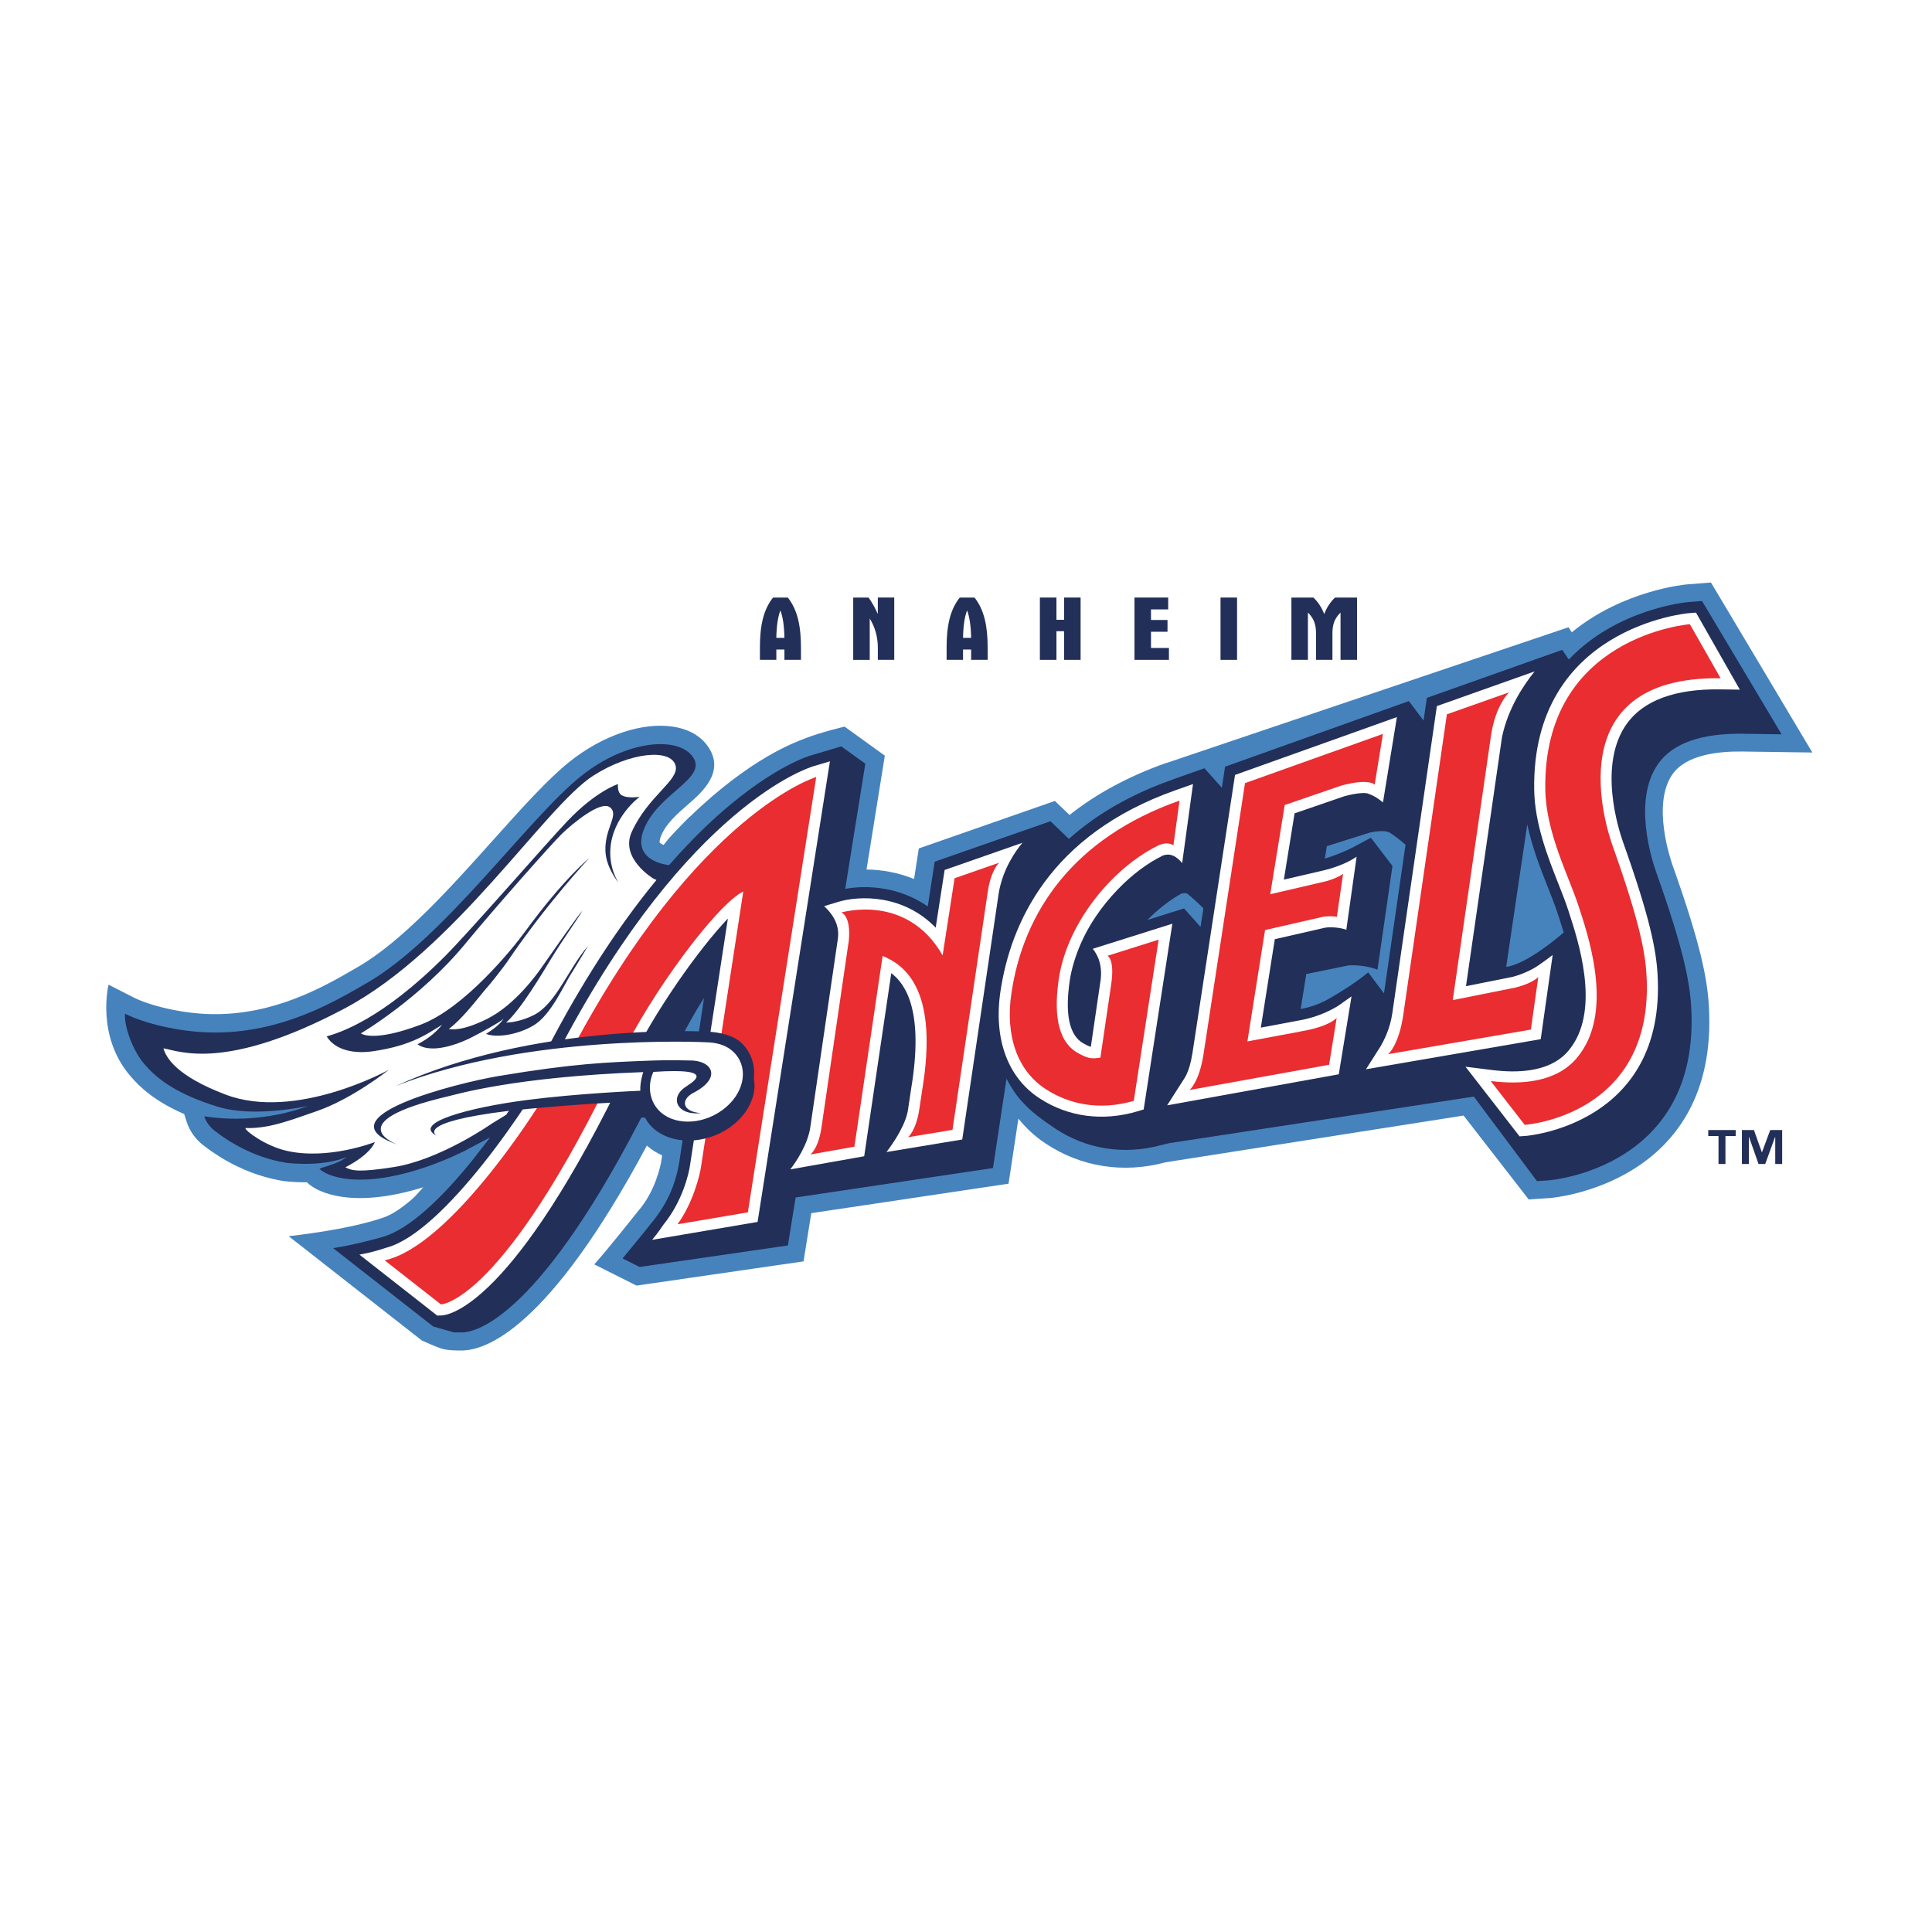 <?xml version="1.0" encoding="utf-8"?>
<!-- Generator: Adobe Illustrator 13.0.0, SVG Export Plug-In . SVG Version: 6.00 Build 14576)  -->
<!DOCTYPE svg PUBLIC "-//W3C//DTD SVG 1.0//EN" "http://www.w3.org/TR/2001/REC-SVG-20010904/DTD/svg10.dtd">
<svg version="1.0" id="Layer_1" xmlns="http://www.w3.org/2000/svg" xmlns:xlink="http://www.w3.org/1999/xlink" x="0px" y="0px"
	 width="192.756px" height="192.756px" viewBox="0 0 192.756 192.756" enable-background="new 0 0 192.756 192.756"
	 xml:space="preserve">
<g>
	<polygon fill-rule="evenodd" clip-rule="evenodd" fill="#FFFFFF" points="0,0 192.756,0 192.756,192.756 0,192.756 0,0 	"/>
	<path fill-rule="evenodd" clip-rule="evenodd" fill="#FFFFFF" d="M184.252,77.02l-10.431-0.125
		c-2.848-0.135-4.56,0.319-5.372,1.426c-1.322,1.797-0.271,5.957,0.246,7.408c2.849,8.005,3.547,11.605,3.717,14.548
		c1.144,19.65-17.484,21.193-17.672,21.207l-3.167,0.193l-6.41-8.275l-28.539,4.479c-4.603,1.195-9.24,0.5-13.104-1.947l-0.632-0.4
		l-0.644,4.258l-19.719,2.975l-0.754,4.832l-18.75,2.682l-4.822-2.426l-0.246,0.316c-5.554,7.098-9.631,8.564-12.072,8.545h0.049
		c-3.129,0.09-5.167-1.41-5.188-1.426c0.008,0.006-16.994-13.297-16.994-13.297s5.944-0.693,6.513-0.773l1.455-0.201
		c0,0-1.654-0.922-1.819-1.035l-0.111-0.078l-0.134-0.006c-3.065-0.197-5.334-1.041-6.167-1.396
		c-0.035-0.016-2.766-1.139-4.513-2.662c-1.133-0.988-1.875-1.996-2.265-3.084l-0.067-0.186l-0.177-0.086
		c-2.814-1.391-4.274-2.889-5.127-3.896c-4.017-4.736-2.606-10.562-2.543-10.811l0.543-2.312c0,0,5.496,3.734,11.647,3.796
		c5.818,0.057,10.618-2.721,13.197-4.212l0.407-0.235c4.195-2.415,8.922-7.693,13.094-12.35c2.833-3.16,5.506-6.146,7.822-7.994
		c3.757-3,8.177-4.455,11.826-3.894c2.122,0.327,3.792,1.313,4.828,2.855c0.291,0.434,0.519,0.881,0.675,1.331l0.203,0.581
		l0.52-0.329c5.285-3.35,10.999-4.632,11.059-4.645l5.647,4.091l-1.438,9.104l16.806-5.898l1.161,1.116l0.328-0.225
		c2.511-1.724,5.384-3.161,8.533-4.273c-0.008,0.003,41.87-14.138,41.87-14.138c5.135-3.32,10.553-3.79,10.605-3.794
		c-0.001,0,3.604-0.314,3.604-0.314L184.252,77.02L184.252,77.02z"/>
	<path fill-rule="evenodd" clip-rule="evenodd" fill="#222F59" d="M173.169,113.348h-1.021v2.785h-0.692v-2.785h-1.023v-0.605h2.737
		V113.348L173.169,113.348L173.169,113.348z M177.808,116.133h-0.692v-2.697h-0.017l-0.983,2.697h-0.666l-0.951-2.697h-0.016v2.697
		h-0.692v-3.391h1.198l0.79,2.215h0.016l0.822-2.215h1.191V116.133L177.808,116.133z"/>
	<path fill-rule="evenodd" clip-rule="evenodd" fill="#4683BD" d="M170.704,58.118l-2.414,0.188
		c-0.107,0.008-6.349,0.566-11.474,4.78l-0.322-0.507c0,0-40.058,13.516-40.147,13.557l0.013-0.019
		c-3.939,1.39-7.109,3.177-9.653,5.192l-1.46-1.4l-13.579,4.741l-0.473,3.047c-1.604-0.653-3.239-0.927-4.741-0.948l1.825-11.358
		l-4.011-2.896c0,0-2.468,0.581-3.979,1.188c-0.873,0.351-5.336,1.873-11.445,7.79c-0.023-0.028-1.307,1.279-2.113,2.173
		c-0.066,0.074-0.249,0.304-0.525,0.657c-0.191-0.079-0.342-0.168-0.387-0.245c-0.014-0.025-0.043-0.247,0.162-0.729
		c0.509-1.194,1.649-2.187,2.658-3.064c1.39-1.208,3.717-3.232,2.028-5.742c-0.728-1.083-1.942-1.783-3.516-2.023
		c-3.076-0.474-7.03,0.864-10.319,3.491c-2.188,1.747-4.809,4.671-7.581,7.767c-4.264,4.76-9.098,10.155-13.559,12.722l-0.401,0.234
		c-2.961,1.712-7.918,4.579-14.187,4.466c-3.074-0.057-6.25-0.887-7.799-1.676l-2.472-1.262c0,0-1.274,5.049,2.144,9.08
		c0.982,1.16,2.477,2.557,5.399,3.828l0.255,0.787c0.294,0.912,0.869,1.721,1.663,2.336c1.003,0.777,2.069,1.451,3.169,1.996
		c0,0,0.023,0.012,0.031,0.016l0.024,0.01l0.82,0.379c0,0,0.025,0.012,0.033,0.014l0.024,0.012c1.253,0.533,2.554,0.914,3.864,1.129
		l0.048,0.008l0.049,0.006c0.793,0.086,1.553,0.121,2.268,0.115c0.816,0.805,2.331,1.369,4.11,1.523
		c2.536,0.219,5.216-0.316,7.495-1.025c-0.506,0.58-0.901,1-1.109,1.176c-1,0.863-1.916,1.482-2.696,1.781
		c-0.771,0.283-3.463,1.205-9.622,1.924l13.274,10.396c0,0,1.407,0.656,2.065,0.844c0.66,0.188,1.887,0.162,1.887,0.162h0
		c2.38,0.02,8.683-2.068,18.511-20.445c0.054,0.049,0.105,0.096,0.161,0.141c0.409,0.334,0.865,0.613,1.36,0.834
		c-0.051,0.344-0.08,0.537-0.08,0.537c-0.064,0.512-0.644,3.123-2.294,4.994c-0.29,0.357-2.903,3.68-4.396,5.348l4.217,2.117
		l16.663-2.416l0.772-4.812l19.68-2.939l0.982-6.479c0.012,0.01,0.025,0.018,0.038,0.027c0.749,0.936,1.637,1.75,2.635,2.412
		c3.526,2.371,7.796,3.047,12.022,1.904l29.724-4.662l6.497,8.371l2.069-0.139l0.024-0.002h0.021l0,0l0,0
		c0.171-0.012,16.897-1.346,15.861-19.152c-0.162-2.773-0.836-6.217-3.605-13.999c-0.224-0.626-2.119-6.209-0.002-9.164
		c1.368-1.91,4.543-2.27,6.967-2.235l1.934,0.028l5.029,0.071L170.704,58.118L170.704,58.118z"/>
	<path fill-rule="evenodd" clip-rule="evenodd" fill="#222F59" d="M169.814,59.963l-0.688,0.053l-0.7,0.054
		c-0.107,0.008-7.071,0.63-11.907,5.732l-0.655-0.967l-13.508,4.792l-0.327,2.264l-1.464-1.945l-18.34,6.548l-0.321,2.1
		l-1.735-1.945l-2.363,0.834c-0.496,0.175-0.738,0.251-0.865,0.314c-4.364,1.54-7.721,3.591-10.298,5.9l-1.837-1.761l-11.55,4.034
		l-0.693,4.464c-2.749-1.912-5.927-2.171-8.235-1.755l2.006-12.484l-2.397-1.73l-3.133,0.935c-0.317,0.096-5.074,1.606-11.66,8.325
		l-1.258,1.325c-0.371,0.403-0.748,0.824-1.13,1.26l-0.033-0.001c0,0-3.861-0.329-2.427-3.699c1.499-3.525,6.272-4.95,4.852-7.064
		c-1.422-2.113-6.589-1.778-11.168,1.878C52.66,81.668,44.326,93.627,36.608,98.07c-2.967,1.707-8.452,5.07-15.538,4.941
		c-3.39-0.062-6.84-0.979-8.598-1.875c-0.1,1.424,0.891,3.818,1.896,4.988c1.006,1.17,2.753,2.887,7.394,4.307
		c3.626,1.111,8.924-0.082,8.924-0.082s-4.54,1.928-10.308,1.023c0.136,0.422,0.426,0.969,1.043,1.449
		c0.97,0.754,1.933,1.342,2.858,1.801c0.268,0.123,0.546,0.25,0.837,0.387c1.265,0.537,2.439,0.84,3.443,1.006
		c3.064,0.338,5.302-0.219,6.013-0.592c-0.645,0.621-2.04,0.916-2.704,1.176c0.349,0.393,1.407,0.91,3.027,1.051
		c5.156,0.445,11.206-2.713,11.448-2.82c0.12-0.057,1.342-0.705,2.546-1.348c-0.081,0.109-0.161,0.219-0.242,0.326l-1.608,2.066
		c-3.031,3.732-6.224,6.76-8.808,7.518c-0.736,0.217-3.009,0.838-5,1.131l9.988,7.82l2.09,0.594l0.961-0.004
		c1.714-0.146,8.462-2.307,19.522-25.047l0.033-0.068c1.136-2.336,2.794-5.742,4.417-8.252c-1.065,6.971-2.477,16.424-2.479,16.443
		c-0.191,1.02-0.629,3.521-2.892,6.16c-0.645,0.83-2.15,2.648-2.757,3.387l1.696,0.85l14.799-2.145l0.77-4.785l19.69-2.939
		l1.351-8.908c0.521,0.994,1.088,1.809,1.627,2.352c0.777,0.895,1.948,1.756,3.221,2.607c3.099,2.066,6.848,2.668,10.573,1.662
		c-0.002,0,0.785-0.191,0.785-0.191l30.418-4.65l6.299,8.432l0.588-0.039l0.587-0.041c0.152-0.01,15.148-1.201,14.213-17.281
		c-0.153-2.623-0.808-5.924-3.507-13.508c-0.415-1.168-2.357-7.18,0.228-10.791c1.456-2.031,4.292-3.032,8.43-2.974l1.937,0.028
		l1.933,0.029L169.814,59.963L169.814,59.963L169.814,59.963z M119.778,92.477l-1.65-1.843l-3.651,1.149
		c1.066-1.08,2.196-1.956,3.359-2.613c0.216-0.043,0.467-0.149,0.724,0.072c0.153,0.132,0.835,0.706,1.503,1.378L119.778,92.477
		L119.778,92.477L119.778,92.477z M138.08,99.107l-1.577-2.096c-1.23,1.041-2.937,2.066-3.485,2.383
		c-0.473,0.271-1.565,0.986-3.251,1.271l0.562-3.486l4.206-0.857c0.255-0.042,1.749-0.046,2.897,0.425l1.495-10.351l-2.156-2.815
		l-1.715,0.919c-1.013,0.533-2.211,0.963-2.881,1.162l0.206-1.242l4.279-1.351c0.396-0.089,1.497-0.286,1.984,0
		c0.32,0.19,0.964,0.667,1.586,1.204L138.08,99.107L138.08,99.107L138.08,99.107z M150.274,96.457l2.102-14.202
		c0.496,2.319,1.35,4.485,2.084,6.345c0.358,0.907,0.696,1.759,0.929,2.48l0.101,0.306c0.147,0.457,0.33,1.019,0.521,1.652
		C151.995,96.462,150.274,96.457,150.274,96.457L150.274,96.457z"/>
	<path fill-rule="evenodd" clip-rule="evenodd" fill="#FFFFFF" d="M34.455,116.465c0.68,0.342,1.333,0.521,4.826-0.025
		c4.649-0.729,9.799-4.348,9.799-4.348l1.425-0.873c1.794-2.611,3.399-5.262,4.603-7.533c3.583-6.76,7.126-11.933,10.386-15.889
		l-0.299-0.136c0,0-3.377-2.003-2.164-4.668c1.636-3.593,4.732-5.138,4.378-6.583c-0.433-1.778-4.553-1.373-8.222,0.981
		c-4.842,3.107-13.795,17.395-24.84,23.242c-11.862,6.277-16.437,4.238-18.042,3.959c0.264,0.922,1.271,2.742,6.194,4.613
		c7.015,2.668,16.285-2.465,16.285-2.465s-3.619,2.885-7.166,4.111c-2.609,0.902-4.8,1.779-7.131,1.693
		c-0.061,0.266,1.984,1.775,4.062,2.262c4.169,0.979,8.848-0.861,8.848-0.861S37.072,115.104,34.455,116.465L34.455,116.465z"/>
	<path fill-rule="evenodd" clip-rule="evenodd" fill="#FFFFFF" d="M81.118,76.46c-0.5,0.15-12.416,3.941-25.034,27.743
		c-3.351,6.322-11.929,18.791-17.516,20.273c-0.937,0.299-1.538,0.488-2.708,0.699l7.759,6.078l0.392-0.008
		c0.7-0.012,7.172-0.809,18.682-24.914c2.542-5.324,7.015-11.639,9.928-14.687l-3.76,24.496c-0.116,0.936-0.772,3.711-2.655,6.025
		c-0.172,0.248-0.542,0.812-1.142,1.533l10.52-1.785l7.217-45.957L81.118,76.46L81.118,76.46z"/>
	<path fill-rule="evenodd" clip-rule="evenodd" fill="#E92D31" d="M81.436,77.521c0,0-11.827,3.534-24.373,27.202
		c-3.21,6.055-12.207,19.625-18.688,21.018l5.618,4.4c0,0,6.155-0.102,17.702-24.285c3.274-6.857,9.868-15.643,12.461-16.911
		l-4.198,27.348c-0.116,0.953-0.842,3.768-2.365,5.854l7.021-1.189L81.436,77.521L81.436,77.521z"/>
	<path fill-rule="evenodd" clip-rule="evenodd" fill="#FFFFFF" d="M94.246,86.797l-0.893,5.755c-3.226-3.328-7.597-3.221-9.75-2.565
		l-1.381,0.423c0.653,0.597,1.615,1.709,1.365,3.3c-0.129,0.874-2.723,18.62-2.723,18.618c-0.227,1.883-1.556,3.744-2.016,4.34
		l7.373-1.309l0.117-0.787l2.584-17.479c1.487,1.115,3.258,3.881,1.985,11.521l-0.277,1.852c-0.155,1.582-1.39,3.428-2.186,4.473
		l7.559-1.252l0.119-0.797c0,0,3.523-23.776,3.521-23.774c0.399-2.432,1.72-4.259,2.366-5.032L94.246,86.797L94.246,86.797z"/>
	<path fill-rule="evenodd" clip-rule="evenodd" fill="#E92D31" d="M83.927,91.046c0,0,6.531-1.996,10.118,4.272l1.194-7.696
		l4.461-1.554c0,0-0.81,0.655-1.147,2.883l-3.522,23.776l-4.437,0.734c0,0,0.802-0.623,1.132-2.83l0.278-1.854
		c1.622-9.748-1.52-12.425-3.946-13.401l-2.813,19.03l-4.397,0.779c0,0,0.791-0.537,1.111-2.697l2.729-18.657
		C84.917,91.281,83.927,91.046,83.927,91.046L83.927,91.046z"/>
	<path fill-rule="evenodd" clip-rule="evenodd" fill="#FFFFFF" d="M156.804,104.412c2.817-3.932,0.658-10.545-0.264-13.37
		l-0.099-0.303c-0.245-0.755-0.589-1.625-0.952-2.546c-1.056-2.673-2.368-5.998-2.422-9.396
		c-0.252-16.224,15.286-17.611,15.444-17.624l0.699-0.053l4.374,7.686l-1.935-0.027c-4.523-0.064-7.667,1.091-9.347,3.436
		c-2.906,4.058-0.817,10.545-0.369,11.805c2.653,7.461,3.297,10.673,3.443,13.202c0.872,14.99-13.039,16.104-13.182,16.111
		l-0.587,0.041l-5.393-6.947l2.649,0.33C154.607,107.477,156.26,105.17,156.804,104.412L156.804,104.412z"/>
	<path fill-rule="evenodd" clip-rule="evenodd" fill="#E92D31" d="M171.666,67.67l-3.069-5.393c0,0-14.661,1.132-14.422,16.502
		c0.068,4.342,2.351,8.63,3.318,11.619c0.88,2.71,3.468,10.113,0.209,14.658c-0.628,0.875-2.59,3.598-8.976,2.799l3.396,4.373
		c0,0,12.971-0.873,12.151-14.945c-0.132-2.249-0.668-5.268-3.381-12.894C160.26,82.617,155.277,67.438,171.666,67.67L171.666,67.67
		z"/>
	<path fill-rule="evenodd" clip-rule="evenodd" fill="#FFFFFF" d="M153.631,96.212c-0.472,0.366-1.551,0.94-2.653,1.233
		l-4.716,0.943c0.817-5.654,3.594-24.856,3.593-24.853c0.603-2.868,2.155-5.19,3.255-6.549l-9.754,3.461
		c0,0-4.449,30.674-4.449,30.672c-0.23,1.574-0.875,2.758-1.138,3.225l-1.484,2.336l17.433-3.002l1.191-8.399
		C154.43,95.652,153.886,96.036,153.631,96.212L153.631,96.212z"/>
	<path fill-rule="evenodd" clip-rule="evenodd" fill="#E92D31" d="M153.476,97.488c-0.559,0.506-1.472,0.832-2.244,1.035
		l-6.291,1.26l3.819-26.41c0.454-3.051,1.802-4.297,1.802-4.297l-6.206,2.191l-4.354,30.012c-0.445,3.025-1.505,3.896-1.505,3.896
		l14.238-2.453L153.476,97.488L153.476,97.488z"/>
	<path fill-rule="evenodd" clip-rule="evenodd" fill="#FFFFFF" d="M117.315,78.829c-12.641,4.459-16.491,13.373-17.497,20.066
		c-0.713,4.752,0.729,8.66,3.951,10.719c2.824,1.828,6.255,2.279,9.661,1.277l0.673-0.199l0.108-0.693l2.754-17.839l-7.938,2.501
		c0.414,0.523,1.069,1.58,0.733,3.447l-0.928,6.334c-0.174-0.045-0.388-0.145-0.739-0.34c-1.414-0.787-1.869-2.922-1.352-6.346
		c0.168-1.112,0.566-2.392,1.051-3.524c0.825-1.931,2.112-3.812,3.701-5.465c1.428-1.49,2.956-2.641,4.545-3.418
		c0.255-0.066,0.963-0.365,1.907,0.758l1.081-7.882L117.315,78.829L117.315,78.829z"/>
	<path fill-rule="evenodd" clip-rule="evenodd" fill="#E92D31" d="M100.913,99.059c-0.646,4.309,0.615,7.811,3.456,9.625
		c2.275,1.471,5.305,2.16,8.749,1.145l2.478-16.078l-5.096,1.606c0,0,0.748,0.339,0.354,2.917l-1.067,7.25
		c-0.729,0.068-1.02,0.219-2.23-0.455c-2.161-1.199-2.403-4.207-1.909-7.479c0.496-3.273,2.334-6.764,5.047-9.589
		c1.515-1.581,3.171-2.82,4.859-3.646c0.278-0.121,0.935-0.395,1.518-0.016l0.612-4.465
		C107.054,83.623,102.124,90.996,100.913,99.059L100.913,99.059z"/>
	<path fill-rule="evenodd" clip-rule="evenodd" fill="#FFFFFF" d="M123.219,77.314c0,0-4.251,27.781-4.251,27.773
		c-0.323,2.033-0.862,2.561-1.018,2.834l-1.505,2.359l17.125-3.098l1.272-7.775c-0.599,0.406-1.067,0.779-1.448,1.016
		c-0.451,0.262-1.808,1.043-3.737,1.377l-3.864,0.727l1.395-8.825l4.995-1.141c0.413-0.091,1.451-0.056,2.14,0.201l1.026-7.287
		c-1.109,0.765-2.586,1.197-3.289,1.364l-3.969,0.92l1.07-6.612l4.959-1.705c1.434-0.385,2.084-0.333,2.301-0.291
		c0.256,0.103,0.772,0.242,1.558,0.908l1.39-8.515L123.219,77.314L123.219,77.314z"/>
	<path fill-rule="evenodd" clip-rule="evenodd" fill="#E92D31" d="M124.214,78.134l-4.151,27.127
		c-0.433,2.707-1.378,3.488-1.378,3.488l13.919-2.516l0.755-4.664c-1.054,0.949-3.311,1.283-3.605,1.338l0.002,0.006l-5.303,0.988
		l1.761-11.11l5.774-1.322c0.868-0.126,1.391,0.006,1.391,0.006l0.621-4.29c-0.518,0.348-1.091,0.564-1.655,0.725l-5.614,1.308
		l1.446-8.902l5.626-1.932c2.82-0.766,3.347-0.099,3.347-0.099l0.827-5.065L124.214,78.134L124.214,78.134z"/>
	<path fill-rule="evenodd" clip-rule="evenodd" fill="#222F59" d="M74.012,105.754c-0.705-0.537-1.655-0.83-2.936-0.947
		c-0.269-0.023-3.592-0.146-8.447,0.248l-0.861,6.682c2.2-0.227,1.114-0.217,2.591-0.232c0.244,0.482,0.606,0.916,1.069,1.27
		c2.071,1.582,5.525,1.293,7.861-0.658c1.319-1.102,2.1-2.709,1.978-4.078C75.183,107.07,74.838,106.387,74.012,105.754
		L74.012,105.754z"/>
	<path fill-rule="evenodd" clip-rule="evenodd" fill="#FFFFFF" d="M64.39,109.471c0,0,1.086,2.994,4.935,2.84
		c3.848-0.156,5.314-4.113,5.237-5.395c-0.077-1.283-1.514-3.818-5.398-3.584c-3.883,0.234-11.787-0.037-23.076,2.682l0.234,5.248
		C46.322,111.262,55.697,109.314,64.39,109.471L64.39,109.471z"/>
	<path fill-rule="evenodd" clip-rule="evenodd" fill="#222F59" d="M65.191,106.943c6.742-0.451,3.699,1.131,3.099,1.574
		c-0.916,0.678-0.878,1.465-0.529,1.906c0.684,0.859,2.17,0.629,2.17,0.629c-1.931-0.135-2.021-1.363-0.744-2.023
		c2.907-1.508,1.875-3.295-0.484-3.227c-0.126,0.004-1.784-0.066-4.059,0.025c-3.963,0.158-7.321,0.254-14.97,1.541
		c-3.951,0.666-17.852,4.119-10.003,6.832c0,0-6.134-2.199,5.013-4.814c0.916-0.217,6.732-1.951,19.492-2.422
		c0,0-0.337,0.994-0.292,1.859c0,0-6.206,0.258-11.375,0.932c-5.848,0.764-11.435,2.312-8.934,3.557c0,0-2.369-1.318,7.217-2.486
		c0.761-0.092,9.673-0.98,13.335-0.867c0.232,0.537,0.672,1.205,1.129,1.611c2.038,1.814,5.507,1.641,7.9-0.395
		c1.35-1.148,2.17-2.871,2.083-4.373c-0.062-1.059-0.529-2.102-1.344-2.824c-0.694-0.617-1.959-1.008-3.433-1.057
		c-0.588-0.02-17.336-0.834-30.989,5.441c13.178-5.217,30.537-4.41,31.277-4.361c1.133,0.07,1.863,0.447,2.336,0.867
		c1.6,1.424,1.315,3.924-0.672,5.613c-1.987,1.691-4.895,1.908-6.495,0.486C64.734,109.914,64.584,108.24,65.191,106.943
		L65.191,106.943z"/>
	<path fill-rule="evenodd" clip-rule="evenodd" fill="#222F59" d="M60.892,84.778c0.175-3.277,2.932-5.284,2.932-5.284
		s-1.303,0.216-1.855-0.194c-0.409-0.303-0.309-1.075-0.309-1.075s-2.195,0.687-5.08,3.729c-2.203,2.322-9.638,10.889-12.155,13.419
		c-6.417,6.448-10.651,7.681-11.835,8.03c0.862,1.391,2.769,1.783,4.793,1.455c1.419-0.229,3.535-0.609,5.831-2.066
		c0.196-0.125,0.897-0.549,0.897-0.549c-0.505,0.605-1.181,1.279-2.455,1.945c1.583,1.131,4.747-0.357,5.324-0.654
		c1.148-0.586,2.688-1.424,3.273-1.889c-0.28,0.336-0.477,0.693-1.758,1.506c1.028,0.42,3.146,0.094,4.712-0.828
		c1.833-1.082,3.069-4.141,3.89-5.347c0.164-0.243,1.38-2.293,1.576-2.604c-2.003,2.306-3.178,5.787-5.442,6.914
		c-1.207,0.602-2.215,0.719-2.743,0.742c1.496-1.324,3.59-4.89,4.496-6.371c1.376-2.248,2.693-4.011,3.122-4.806
		c-0.521,0.574-3.384,4.7-4.154,5.791c-0.256,0.361-2.504,3.593-5.353,5.013c-2.473,1.234-3.547,1.051-3.822,1.012
		c1.276-0.973,2.502-2.561,3.631-3.934c0.646-0.705,1.907-2.35,2.161-2.725c4.015-5.928,8.197-10.37,8.197-10.37
		s-2.513,2.009-6.38,7.309c-1.303,1.786-6.078,7.651-10.424,9.288c-4.811,1.812-5.958,0.863-5.958,0.863s5.909-3.457,10.436-8.963
		c2.798-3.404,8.646-10.007,9.619-10.945c0.973-0.938,3.864-3.385,4.797-2.642c0.958,0.764-0.537,2.036-0.453,4.352
		c0.061,1.693,1.326,3.19,1.326,3.19S60.786,86.752,60.892,84.778L60.892,84.778z"/>
	<path fill-rule="evenodd" clip-rule="evenodd" fill="#222F59" d="M75.816,64.612c0-2.129,0.328-3.758,1.311-4.994h1.474
		c0.982,1.247,1.311,2.874,1.311,4.994v1.22h-1.65v-1.029h-0.807v1.029h-1.638V64.612L75.816,64.612L75.816,64.612z M78.261,63.64
		c-0.02-1.201-0.162-2.12-0.402-2.739c-0.241,0.619-0.383,1.538-0.405,2.739H78.261L78.261,63.64z"/>
	<path fill-rule="evenodd" clip-rule="evenodd" fill="#222F59" d="M86.653,59.618c0.296,0.4,0.611,0.946,0.928,1.638v-1.638h1.638
		v6.214h-1.638v-1.22c0-1.055-0.272-2.029-0.808-2.901v4.122h-1.647v-6.214H86.653L86.653,59.618z"/>
	<path fill-rule="evenodd" clip-rule="evenodd" fill="#222F59" d="M94.443,64.612c0-2.129,0.329-3.758,1.312-4.994h1.473
		c0.982,1.247,1.31,2.874,1.31,4.994v1.22H96.89v-1.029h-0.808v1.029h-1.639V64.612L94.443,64.612L94.443,64.612z M96.89,63.64
		c-0.022-1.201-0.164-2.12-0.404-2.739c-0.241,0.619-0.383,1.538-0.403,2.739H96.89L96.89,63.64z"/>
	<polygon fill-rule="evenodd" clip-rule="evenodd" fill="#222F59" points="105.401,59.618 105.401,61.837 106.163,61.837 
		106.163,59.618 107.812,59.618 107.812,65.833 106.163,65.833 106.163,62.975 105.401,62.975 105.401,65.833 103.75,65.833 
		103.75,59.618 105.401,59.618 	"/>
	<polygon fill-rule="evenodd" clip-rule="evenodd" fill="#222F59" points="113.187,59.618 116.55,59.618 116.55,60.8 114.835,60.8 
		114.835,61.855 116.482,61.855 116.482,63.03 114.835,63.03 114.835,64.648 116.624,64.648 116.624,65.833 113.187,65.833 
		113.187,59.618 	"/>
	<polygon fill-rule="evenodd" clip-rule="evenodd" fill="#222F59" points="123.422,59.618 123.422,65.833 121.772,65.833 
		121.772,59.618 123.422,59.618 	"/>
	<path fill-rule="evenodd" clip-rule="evenodd" fill="#222F59" d="M133.746,61.109c-0.765,0.765-0.809,1.457-0.809,2.22
		c0,0.109,0,0.228,0,0.346v2.157h-1.637v-2.157c0-0.119,0-0.237,0-0.346c0-0.764-0.044-1.455-0.81-2.22v4.723h-1.647v-6.214h2.194
		c0.447,0.417,0.818,0.972,1.081,1.646c0.251-0.664,0.634-1.229,1.08-1.646h2.195v6.214h-1.648V61.109L133.746,61.109z"/>
</g>
</svg>
